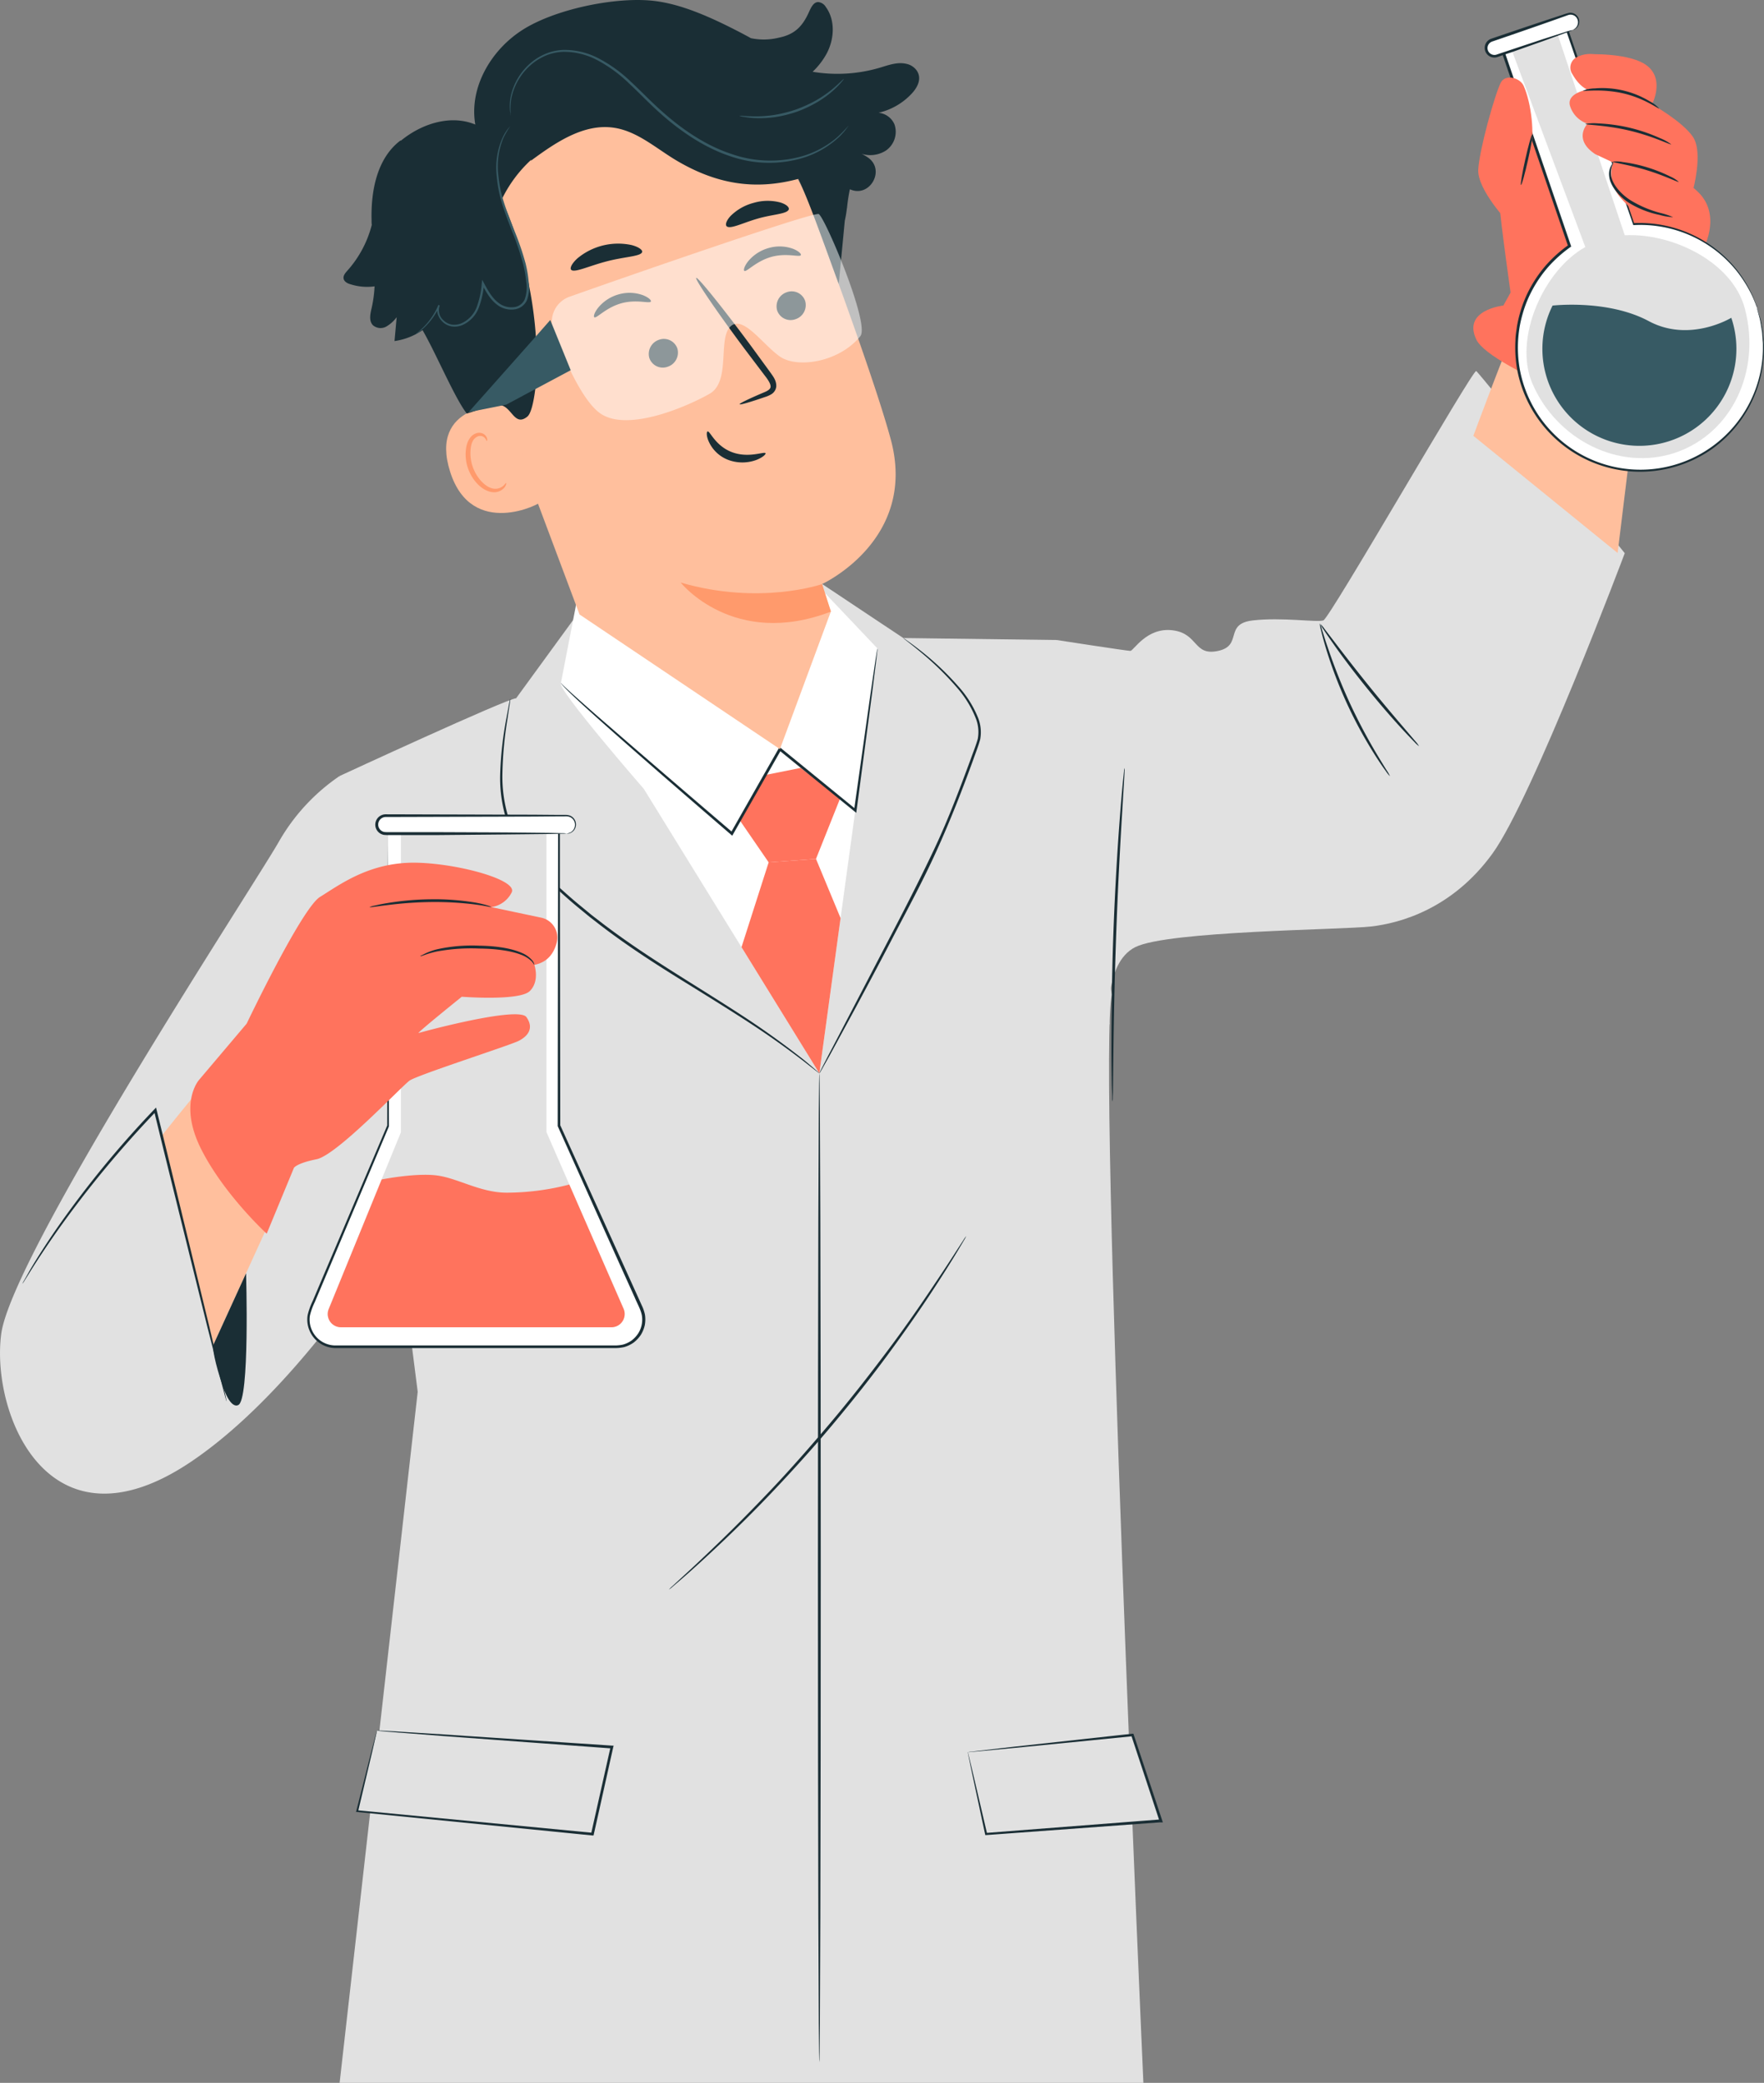 <?xml version="1.0" encoding="UTF-8"?> <svg xmlns="http://www.w3.org/2000/svg" id="Слой_1" data-name="Слой 1" viewBox="0 0 578.82 683.42"><rect x="0" y="0" width="578.82" height="683.42" fill="#808080" stroke="none"/> <defs> <style>.cls-1{fill:#e1e1e1;}.cls-2{fill:#fff;}.cls-3{fill:#ffbf9d;}.cls-4{fill:#1a2e35;}.cls-5{fill:#ff735d;}.cls-6{fill:#375a64;}.cls-7{fill:#ff9a6c;}.cls-8{opacity:0.5;}</style> </defs> <path class="cls-1" d="M192.19,197.78l-22.84,31.34c-2.84,0-57.91,25.5-57.91,25.5l25.62,202.07L111.44,683.42H375.18s-15.09-337.07-10.35-357L346.72,210l-50.33-.65-26.63-17.73Z"></path> <path class="cls-2" d="M184.05,224.11c-1.59,1.64,27.21,34.74,27.21,34.74l57.59,93.32,19.07-139.39-19.47-20.54-79,4Z"></path> <path class="cls-1" d="M111.44,254.62a65.15,65.15,0,0,0-20,21.67C83.16,290.77,3.84,411.55.4,437.71s15.52,73.54,62.42,41.82,86.85-108.86,86.85-108.86Z"></path> <path class="cls-3" d="M64.8,358.31c-1.49,1.49-11.59,14.16-11.59,14.16L70,441.3l17.61-38.57Z"></path> <path class="cls-4" d="M7.33,421.25A10.32,10.32,0,0,1,8,420l2-3.54c1.81-3.07,4.56-7.45,8.2-12.77A325.84,325.84,0,0,1,50.64,364l.56-.6.2.81c1,4.11,2.07,8.42,3.14,12.81,5.54,22.81,10.54,43.45,14.19,58.48l4.2,17.75c.46,2,.82,3.66,1.09,4.84.11.51.19.92.26,1.26s.08.44.06.44a2.77,2.77,0,0,1-.15-.41c-.09-.34-.21-.75-.35-1.25l-1.26-4.79C71.5,449.06,70,443,68.1,435.63c-3.72-15-8.82-35.64-14.45-58.43-1.07-4.38-2.13-8.69-3.13-12.81l.76.22A349.77,349.77,0,0,0,18.71,404c-3.7,5.27-6.52,9.59-8.41,12.6-.91,1.46-1.63,2.61-2.17,3.46A8,8,0,0,1,7.33,421.25Z"></path> <path class="cls-4" d="M80.74,417.79s1.28,42-2.62,43.25c0,0-2.32,1.59-4.91-5.91C70.39,447,69.66,442.05,70,441.3Z"></path> <path class="cls-1" d="M346.72,210s23.11,3.57,24.18,3.57,5.34-7.83,13.88-6.76,6.76,8.54,14.94,6.76,1.78-8.9,11.38-10,21,.71,23.13,0,49.09-82.54,50.16-81.83,48.74,59.77,48.74,59.77-30.24,80.4-43.4,98.55S459.49,302.9,449.88,304s-66.66,1.42-77.34,6.76-8.46,25.44-8.46,25.44L325,244.55Z"></path> <path class="cls-4" d="M369,252a4.18,4.18,0,0,1,0,1.12c0,.82-.1,1.88-.16,3.19-.18,2.88-.42,6.85-.71,11.71-.6,9.89-1.34,23.55-1.88,38.66s-.79,28.79-.91,38.7c-.06,4.86-.1,8.84-.14,11.73,0,1.31-.05,2.36-.06,3.19a5.34,5.34,0,0,1-.09,1.11,4.83,4.83,0,0,1-.1-1.11c0-.83-.06-1.88-.11-3.19-.07-2.77-.13-6.78-.15-11.74,0-9.91.09-23.61.63-38.73s1.39-28.78,2.16-38.67c.38-4.94.72-8.93,1-11.69.14-1.3.25-2.35.33-3.18A5.57,5.57,0,0,1,369,252Z"></path> <path class="cls-4" d="M268.85,676.61c-.25,0-.46-72.63-.46-162.21s.21-162.23.46-162.23.46,72.62.46,162.23S269.11,676.61,268.85,676.61Z"></path> <path class="cls-4" d="M268.85,352.17a1.75,1.75,0,0,1-.37-.25l-1.05-.8-4-3.13c-3.49-2.66-8.57-6.45-15.1-10.79s-14.46-9.26-23.28-14.72-18.49-11.57-28-18.86l-3.54-2.74-3.41-2.8c-2.26-1.85-4.42-3.76-6.52-5.66a84.35,84.35,0,0,1-11.12-12,40.6,40.6,0,0,1-6.78-13.14,45.88,45.88,0,0,1-1.57-12.8,115.61,115.61,0,0,1,2-18.5c.39-2.1.7-3.76.92-5l.27-1.28a2.88,2.88,0,0,1,.12-.44,1.29,1.29,0,0,1,0,.45c0,.35-.1.78-.17,1.3-.19,1.22-.44,2.89-.75,5a124.76,124.76,0,0,0-1.66,18.44,45.86,45.86,0,0,0,1.65,12.59A40.2,40.2,0,0,0,173.16,280a84.39,84.39,0,0,0,11.05,11.81c2.09,1.88,4.24,3.78,6.5,5.61l3.39,2.8,3.53,2.72c9.49,7.25,19.13,13.35,27.91,18.87s16.72,10.46,23.2,14.9,11.53,8.3,14.95,11c1.7,1.39,3,2.52,3.86,3.27l1,.87C268.76,352.05,268.86,352.16,268.85,352.17Z"></path> <path class="cls-4" d="M268.85,352.17a1.7,1.7,0,0,1,.16-.4l.56-1.12,2.19-4.27c2-3.77,4.76-9.1,8.18-15.66s7.55-14.5,12.1-23.23,9.54-18.38,14.39-28.64,8.64-20.45,12.06-29.69c.81-2.3,1.76-4.59,2.35-6.75a12.23,12.23,0,0,0-.56-6.47,34.57,34.57,0,0,0-6.22-10.26,98.93,98.93,0,0,0-12.62-12.25c-1.6-1.33-2.88-2.32-3.74-3l-1-.77a2.71,2.71,0,0,1-.32-.28s.14.05.38.2l1,.7c.9.63,2.21,1.58,3.86,2.87a92,92,0,0,1,12.88,12.11A34.78,34.78,0,0,1,321,235.69a12.91,12.91,0,0,1,.63,6.9c-.63,2.35-1.53,4.51-2.34,6.86-3.38,9.27-7.29,19.41-12,29.78s-9.93,19.9-14.47,28.65-8.74,16.58-12.27,23.15l-8.44,15.52c-1,1.77-1.78,3.16-2.35,4.19-.26.43-.46.79-.63,1.08S268.87,352.18,268.85,352.17Z"></path> <path class="cls-4" d="M456.09,254.69a9.67,9.67,0,0,1-1.37-1.7c-.84-1.13-2-2.81-3.35-4.92A143.51,143.51,0,0,1,435,212.46c-.72-2.41-1.24-4.38-1.55-5.75a10.26,10.26,0,0,1-.41-2.15,10.06,10.06,0,0,1,.75,2.06c.42,1.34,1,3.27,1.83,5.64a187.06,187.06,0,0,0,7.18,18.18,185.19,185.19,0,0,0,9.13,17.28c1.29,2.15,2.35,3.88,3.1,5.07A10.26,10.26,0,0,1,456.09,254.69Z"></path> <path class="cls-4" d="M465.63,244.84a9,9,0,0,1-1.51-1.37c-.92-.93-2.23-2.3-3.81-4-3.17-3.43-7.43-8.29-11.91-13.84s-8.35-10.72-11-14.54c-1.35-1.91-2.42-3.47-3.13-4.57a8.72,8.72,0,0,1-1-1.75,8.71,8.71,0,0,1,1.32,1.55l3.36,4.38c2.83,3.72,6.77,8.82,11.24,14.36s8.65,10.44,11.69,14l3.59,4.21A9.1,9.1,0,0,1,465.63,244.84Z"></path> <polygon class="cls-5" points="251.09 254.3 262.72 251.96 275.7 261.9 267.75 281.82 252.22 282.95 242.68 269.07 251.09 254.3"></polygon> <path class="cls-4" d="M287.92,212.78a5.78,5.78,0,0,1-.07,1q-.12,1.07-.33,2.88c-.33,2.6-.79,6.27-1.37,10.9-1.25,9.41-3,22.69-5.09,38.42l-.1.73-.57-.46-24.76-20.09.69-.13-5.22,9.18-10.56,18.53-.27.48-.41-.36c-16.26-14-30.36-26.24-40.32-35.1-5-4.44-8.93-8-11.59-10.54s-4-4-3.9-4.11a1.66,1.66,0,0,1,.25.28c.17.17.42.43.77.76.68.66,1.73,1.61,3.09,2.84,2.73,2.44,6.73,6,11.76,10.33,10.07,8.75,24.24,20.94,40.52,34.86l-.68.12,10.54-18.55,5.22-9.18.27-.47.42.35c8.81,7.18,17.15,14,24.7,20.16l-.67.26,5.42-38.38,1.6-10.86c.19-1.21.34-2.16.46-2.87A6.07,6.07,0,0,1,287.92,212.78Z"></path> <polygon class="cls-5" points="252.22 282.95 243.31 310.78 268.85 352.17 275.82 301.25 267.75 281.82 252.22 282.95"></polygon> <polygon class="cls-1" points="123.71 567.85 117.24 594.27 194.43 601.82 200.82 573.24 123.71 567.85"></polygon> <path class="cls-4" d="M123.71,567.85h.36l1.08,0,4.26.24,16,1,55.41,3.68.52,0-.12.5c-1.93,8.68-4,18-6.17,27.69-.07.3-.14.6-.2.89l-.09.4-.4,0-77.18-7.7-.35,0,.08-.34c2.09-8.24,3.77-14.85,4.93-19.46q.87-3.3,1.35-5.15c.14-.54.26-1,.35-1.32a2.5,2.5,0,0,1,.14-.42,3.11,3.11,0,0,1-.08.49l-.31,1.38c-.28,1.26-.69,3-1.2,5.25-1.09,4.6-2.64,11.17-4.58,19.38l-.27-.38,77.21,7.39-.5.36c.07-.29.13-.59.2-.89,2.17-9.66,4.26-19,6.21-27.68l.4.54-55.12-4.06-16.09-1.25-4.34-.36-1.13-.11Z"></path> <polygon class="cls-1" points="317.55 574.93 323.57 601.82 380.94 597.5 371.6 569.29 317.55 574.93"></polygon> <path class="cls-4" d="M317.55,574.93a9.4,9.4,0,0,1,1-.15l2.92-.35,11.09-1.28,39-4.29.34,0,.11.33,9.37,28.21.18.56-.58,0-.51,0-56.87,4.16-.3,0-.06-.28c-1.78-8.31-3.22-15.06-4.24-19.82l-1.11-5.33-.27-1.37a2.46,2.46,0,0,1-.07-.45,2.3,2.3,0,0,1,.15.5c.09.38.21.85.35,1.42q.48,2,1.29,5.38c1.1,4.69,2.65,11.34,4.56,19.52l-.35-.27,56.85-4.4.51,0-.41.61c-3.29-10-6.43-19.52-9.31-28.23l.46.29-38.77,3.84-11.22,1.05-3,.27A9.33,9.33,0,0,1,317.55,574.93Z"></path> <path class="cls-4" d="M317.05,405.59a10,10,0,0,1-.73,1.36l-2.27,3.81c-2,3.31-4.94,8-8.74,13.77s-8.48,12.48-13.88,19.82-11.6,15.2-18.35,23.25-13.51,15.46-19.78,22.07S241.17,502,236.15,506.73s-9.14,8.46-12.07,11l-3.37,2.89a8.36,8.36,0,0,1-1.21.95,9.45,9.45,0,0,1,1.09-1.09l3.25-3c2.85-2.59,6.91-6.4,11.86-11.17s10.73-10.58,17-17.18S265.6,475,272.37,467s12.91-15.91,18.38-23.17,10.17-14,14-19.67,6.92-10.35,9-13.6l2.41-3.72A9.54,9.54,0,0,1,317.05,405.59Z"></path> <path class="cls-3" d="M497.12,108.37c-1.19,1-13.67,34.63-13.67,34.63l47.34,38.45,6.45-52.78Z"></path> <path class="cls-5" d="M496.88,93.8l-3.58,6.45s-13.61,1.44-8.84,11.23S542,140.61,542,140.61l1.91-22.45Z"></path> <path class="cls-5" d="M559.2,81s5.78-10.88-2.32-18.29l-1.18-1.06c.7-2.85,2.73-12.45-.21-16.76-3.47-5.09-13.42-10.65-13.42-10.65s4.16-7.87-1.39-12.5-20.14-3.93-20.14-3.93l-17.83,6c-.69,0-5.55,0-7.17,10.65s-3.71,27.78-3.47,32.87,3.7,29.4,3.7,29.4l44.68,21.07s20.37-22.92,21.06-28.94S559.2,81,559.2,81Z"></path> <path class="cls-2" d="M576.48,100.91A40.54,40.54,0,0,0,536,73.53l-22.54-66-21,7.19,22.54,66a40.54,40.54,0,1,0,61.48,20.2Z"></path> <path class="cls-4" d="M576.48,100.91s.12.28.3.86.44,1.46.78,2.56.52,2.59.87,4.28c.13.86.17,1.79.26,2.78,0,.5.08,1,.13,1.54s0,1.08,0,1.64a40.74,40.74,0,0,1-17.08,32.78,41.05,41.05,0,0,1-64.06-26.91,42,42,0,0,1-.42-8.84c0-1.49.31-3,.49-4.47a42.11,42.11,0,0,1,1-4.41,39.55,39.55,0,0,1,3.49-8.49,41.73,41.73,0,0,1,5.4-7.61,43.83,43.83,0,0,1,7.09-6.28l-.17.52c-1.77-5.16-3.65-10.67-5.55-16.23L492,14.89l-.14-.42.42-.14,21-7.17.41-.14.13.4,22.44,66-.32-.21A40.83,40.83,0,0,1,570,88.64a42.08,42.08,0,0,1,5.3,8.89c.44,1.1.74,2,1,2.51s.28.87.28.87-.14-.28-.37-.84l-1-2.47a43.94,43.94,0,0,0-5.41-8.75,40.65,40.65,0,0,0-33.63-15h-.24l-.07-.22L513.09,7.7l.54.27q-10.2,3.48-21,7.2l.27-.57,17,49.74,5.55,16.23.11.32-.29.2a43.68,43.68,0,0,0-6.93,6.14,40.37,40.37,0,0,0-5.28,7.44,38.87,38.87,0,0,0-3.43,8.3,40.82,40.82,0,0,0-1,4.31,43.59,43.59,0,0,0-.49,4.37,41.53,41.53,0,0,0,.4,8.65,40.23,40.23,0,0,0,79.94-5.73c0-.56,0-1.1,0-1.63s-.07-1-.11-1.53c-.08-1-.11-1.91-.22-2.76-.32-1.69-.48-3.14-.78-4.28l-.7-2.58C576.54,101.21,576.48,100.91,576.48,100.91Z"></path> <path class="cls-1" d="M572.57,101.36c-4.05-15.56-24.14-25-39.44-24.16L511.18,11.5l-15.05,5.15,24.06,64.41c-13.63,7.52-23.71,30-17.37,44.78,7.91,18.46,28.58,28.94,47,22.66S577.9,121.81,572.57,101.36Z"></path> <path class="cls-2" d="M516.14,9.81l-25,8.53a2.73,2.73,0,0,1-3.45-1.69h0a2.73,2.73,0,0,1,1.69-3.45l25-8.53a2.71,2.71,0,0,1,3.45,1.69h0A2.73,2.73,0,0,1,516.14,9.81Z"></path> <path class="cls-4" d="M516.14,9.81s.22-.13.59-.4a2.6,2.6,0,0,0,1-1.59,2.52,2.52,0,0,0-1-2.59,2.47,2.47,0,0,0-1.72-.4c-.59.11-1.35.46-2.08.69-5.95,2.13-14.19,5-23.31,8.11a2.26,2.26,0,0,0,.23,4.34,2.31,2.31,0,0,0,1.41-.12l1.57-.53,3-1,10.53-3.5,7.13-2.28a16.32,16.32,0,0,1,2.65-.71,15.68,15.68,0,0,1-2.53,1l-7,2.56L496.11,17.1l-3,1-1.57.55a3.29,3.29,0,0,1-1.9.15,3.17,3.17,0,0,1-.33-6.09c9.12-3.12,17.39-5.89,23.4-7.85a18.72,18.72,0,0,1,2.21-.66,3,3,0,0,1,2.09.56,2.9,2.9,0,0,1,1.1,3.09,2.71,2.71,0,0,1-1.25,1.67A1.26,1.26,0,0,1,516.14,9.81Z"></path> <path class="cls-5" d="M502.11,49.16c1.57-4.7.39-15.29-2.16-21-1.2-2.68-6-3.94-7.49-1.07-2,4-7,21.85-7.4,28.51s10,17.53,10,17.53l7.6-11.45S500.54,53.87,502.11,49.16Z"></path> <path class="cls-4" d="M499.08,60.7c-.24-.06.38-3.82,1.41-8.41s2.05-8.25,2.3-8.2-.38,3.82-1.41,8.4S499.33,60.75,499.08,60.7Z"></path> <path class="cls-6" d="M568.09,104.27a31.83,31.83,0,1,1-58.65-4s18.1-2.12,31.57,5.1S568.09,104.27,568.09,104.27Z"></path> <path class="cls-5" d="M517.79,18.59A3.82,3.82,0,0,0,516,24.41c2.36,4.17,4.91,5,4.91,5s-7.34,1.17-5.63,5.68a8.88,8.88,0,0,0,5.63,5.49s-4.91,5.09,2.54,10l5.88,2.75s-2.74,6.07,2.94,12.15L538,71.51s17.25,4.7,17,1.17-.2-8-6.08-10.78c0,0,4.9-11.62-.39-17.57a108.25,108.25,0,0,0-11.37-10.85s5.49-3.65-.78-9.07S522.49,16.23,517.79,18.59Z"></path> <path class="cls-4" d="M544.42,35.59c-.15.27-4.91-3.43-12-5s-12.94-.53-13-.83A11.05,11.05,0,0,1,523.3,29a30,30,0,0,1,18.05,4.26A11.11,11.11,0,0,1,544.42,35.59Z"></path> <path class="cls-4" d="M548.37,47.37c-.13.27-6-2.71-13.81-4.54S520.18,41,520.19,40.67a16,16,0,0,1,4.3-.17,54.52,54.52,0,0,1,20.12,4.79A15.87,15.87,0,0,1,548.37,47.37Z"></path> <path class="cls-4" d="M550.84,59.67c-.13.25-4.69-2.08-10.7-3.89s-11.08-2.46-11-2.74a10.59,10.59,0,0,1,3.37.14,47.81,47.81,0,0,1,7.95,1.72,49.09,49.09,0,0,1,7.56,3A10.62,10.62,0,0,1,550.84,59.67Z"></path> <path class="cls-4" d="M549,71.26a19.12,19.12,0,0,1-4.44-.74,30.91,30.91,0,0,1-10.11-4c-3.59-2.36-6.15-5.76-6.43-8.72a5.77,5.77,0,0,1,.58-3.33c.38-.71.74-1,.78-1a7,7,0,0,0-.72,4.19c.4,2.63,2.86,5.78,6.29,8a36.19,36.19,0,0,0,9.78,4.19A25.32,25.32,0,0,1,549,71.26Z"></path> <path class="cls-2" d="M127.36,269.85v99.48l-25.43,60.06a8.93,8.93,0,0,0,8.23,12.41h92.16a8.92,8.92,0,0,0,8.14-12.6L183.4,369.33V269.85Z"></path> <path class="cls-4" d="M127.36,269.85s.3,0,.93,0l2.81,0,11-.07,41.33-.16h.28v.29c0,25.81.08,60.1.13,99.48l0-.17,20.1,44.41,5.28,11.67,1.33,2.95a13,13,0,0,1,1.09,3.18,10.28,10.28,0,0,1-.07,3.41,10.45,10.45,0,0,1-1.3,3.17,10.78,10.78,0,0,1-2.35,2.51,10.31,10.31,0,0,1-3.12,1.49,13.75,13.75,0,0,1-3.41.31H120c-3.45,0-6.83,0-10.24,0a9.31,9.31,0,0,1-8.18-5.7,9.15,9.15,0,0,1-.64-5.08,22.14,22.14,0,0,1,1.68-4.7l3.76-8.87q3.74-8.78,7.27-17.13c4.73-11.14,9.22-21.69,13.41-31.55l0,.14c.08-30.44.14-55.34.19-72.66,0-8.6.07-15.31.09-19.9,0-2.26,0-4,0-5.18s0-1.74,0-1.74,0,.63,0,1.82,0,3,0,5.24c0,4.61,0,11.35.09,20,0,17.27.11,42.09.19,72.44v.07l0,.07c-4.16,9.88-8.62,20.44-13.32,31.58q-3.53,8.37-7.24,17.15l-3.75,8.88a21.67,21.67,0,0,0-1.62,4.49,8.31,8.31,0,0,0,.59,4.61,8.45,8.45,0,0,0,7.42,5.16c3.33,0,6.77,0,10.2,0h81.37a12.69,12.69,0,0,0,3.18-.28,9.39,9.39,0,0,0,2.8-1.34,9.57,9.57,0,0,0,2.13-2.27,8.47,8.47,0,0,0,1.24-5.93c-.38-2-1.53-3.93-2.35-5.91l-5.27-11.67L183,369.51l0-.09v-.09c.05-39.38.1-73.67.13-99.48l.29.28L142.24,270l-11-.07-2.86,0Z"></path> <path class="cls-1" d="M131.55,273.52v98l-23.69,57.9a4.33,4.33,0,0,0,3.87,6h89a4.34,4.34,0,0,0,3.83-6.14l-25.25-57.8v-98Z"></path> <path class="cls-5" d="M186.8,388.67l17.78,40.69a4.34,4.34,0,0,1-3.83,6.14h-89a4.33,4.33,0,0,1-3.87-6L125.24,387s11.34-2.25,18.26-1.29,14.17,5.63,22.78,5.63A82.5,82.5,0,0,0,186.8,388.67Z"></path> <path class="cls-2" d="M185.9,273.52H126.58a3,3,0,0,1-3-2.95h0a3,3,0,0,1,3-2.94H185.9a3,3,0,0,1,2.95,2.94h0A3,3,0,0,1,185.9,273.52Z"></path> <path class="cls-4" d="M185.9,273.52a4.68,4.68,0,0,0,1.3-.41,2.84,2.84,0,0,0,1.37-3.24,2.72,2.72,0,0,0-1.78-1.87,4.31,4.31,0,0,0-1.56-.14l-1.79,0-8.37.07-48.49.14a2.49,2.49,0,0,0-1.72,4.28,2.42,2.42,0,0,0,1.28.65,13.9,13.9,0,0,0,1.63.05h3.37l12.88,0,21.8.09,14.69.15,4,.09a8.39,8.39,0,0,1,1.39.09,8.39,8.39,0,0,1-1.39.09l-4,.09-14.69.15L144,274l-12.88,0h-3.37a14,14,0,0,1-1.79-.06,3.4,3.4,0,0,1,.6-6.75l48.49.13,8.37.07,1.79,0a4.89,4.89,0,0,1,1.7.19,3.12,3.12,0,0,1,1.64,4.54,3,3,0,0,1-1.29,1.16A2.26,2.26,0,0,1,185.9,273.52Z"></path> <path class="cls-5" d="M65.31,354.34l15.63-18.47S99,298,105,294.3s14.89-10.43,28.29-11.17,36.84,5.21,34.61,9.68a8.84,8.84,0,0,1-6.7,4.83l16.37,3.46a6.67,6.67,0,0,1,5.12,8.1c-.79,3.2-2.74,6.49-7.35,7.39,0,0,1.86,5.25-1.49,8.59s-22.33,1.87-22.33,1.87-15.26,12.28-14.14,11.9,32.75-8.93,35.36-5.21.37,6.33-2.61,7.82-33.12,11.16-35.73,13-23.81,24.44-30.51,25.8-7.45,2.85-7.45,2.85l-8.93,21.59s-14.14-13-21.58-27.91S65.31,354.34,65.31,354.34Z"></path> <path class="cls-4" d="M121.27,297.65a5,5,0,0,1,1.53-.47c1-.23,2.43-.57,4.23-.85a91.78,91.78,0,0,1,14.21-1.26,81.41,81.41,0,0,1,14.24,1c3.61.59,5.77,1.41,5.7,1.57a11.86,11.86,0,0,1-1.56-.28c-1-.18-2.44-.42-4.24-.65a108.49,108.49,0,0,0-14.13-.73,126.57,126.57,0,0,0-14.12,1C123.52,297.41,121.3,297.8,121.27,297.65Z"></path> <path class="cls-4" d="M137.9,313.69c0-.05.49-.23,1.39-.71a20.72,20.72,0,0,1,4-1.47,52.88,52.88,0,0,1,14-1.22c5.48.08,10.51.86,13.86,2.35a9.18,9.18,0,0,1,3.52,2.5c.65.82.69,1.46.63,1.45a7.51,7.51,0,0,0-.9-1.22,10.06,10.06,0,0,0-3.5-2.13c-3.28-1.28-8.2-1.95-13.63-2a62.18,62.18,0,0,0-13.83.94C140,312.88,138,314,137.9,313.69Z"></path> <path class="cls-3" d="M190.16,201.62l-34.64-92.39c-12.63-33.32-3.76-68.44,29.89-80.14l3.17-.9a63.7,63.7,0,0,1,77.07,39c10.78,28.94,22.33,61.05,26.64,77,8.92,33-22.53,47.44-22.53,47.44s-.27-.5,2.88,9L255.92,245.8h0Z"></path> <path class="cls-7" d="M269.76,191.65s-20.39,7.1-46.42-.51c0,0,17.32,21.8,49.3,9.54Z"></path> <path class="cls-4" d="M264.19,98.74a4.86,4.86,0,0,1-3.18,6,4.66,4.66,0,0,1-6-2.86,4.87,4.87,0,0,1,3.17-6A4.66,4.66,0,0,1,264.19,98.74Z"></path> <path class="cls-4" d="M262.77,83.72c-.4.78-4.71-.85-9.76.6s-8,5-8.76,4.56c-.35-.2-.07-1.47,1.21-3.11a13.36,13.36,0,0,1,6.8-4.4,12.88,12.88,0,0,1,8,.28C262.14,82.41,263,83.36,262.77,83.72Z"></path> <path class="cls-4" d="M222.26,114.34a4.88,4.88,0,0,1-3.19,6,4.66,4.66,0,0,1-6-2.86,4.9,4.9,0,0,1,3.18-6A4.68,4.68,0,0,1,222.26,114.34Z"></path> <path class="cls-4" d="M213.56,98.94c-.41.78-4.72-.84-9.77.6s-8,5-8.76,4.56c-.35-.2-.07-1.47,1.22-3.1A13.29,13.29,0,0,1,203,96.59a12.87,12.87,0,0,1,8,.28C212.92,97.63,213.77,98.58,213.56,98.94Z"></path> <path class="cls-4" d="M242.7,132.64c-.1-.28,2.89-1.72,7.79-3.81,1.26-.5,2.41-1.1,2.37-2.05s-.89-2.25-1.94-3.58l-6.61-8.74C235,102,227.94,91.55,228.45,91.18s8.43,9.46,17.7,21.95l6.46,8.85c.9,1.32,2.21,2.75,2.1,4.87a3.37,3.37,0,0,1-1.58,2.49,9.09,9.09,0,0,1-2.11.93C246,132,242.8,132.92,242.7,132.64Z"></path> <path class="cls-4" d="M210.71,82.66c-.32,1.49-5.61,1.52-11.62,3.09s-10.72,3.9-11.7,2.74c-.44-.56.23-2,2-3.65A20.9,20.9,0,0,1,207.2,80.4C209.56,81,210.84,82,210.71,82.66Z"></path> <path class="cls-4" d="M258.79,68.79c-.7,1.46-5.15,1.5-10.1,2.92s-8.87,3.5-10.19,2.59c-.59-.45-.28-1.8,1.22-3.43a16.64,16.64,0,0,1,7.63-4.32,16.2,16.2,0,0,1,8.72-.11C258.16,67.09,259.09,68.1,258.79,68.79Z"></path> <path class="cls-3" d="M165.11,132.82c-.63-.08-24.49-.28-17.4,22s29.94,10.42,29.78,9.77S165.11,132.82,165.11,132.82Z"></path> <path class="cls-7" d="M166.05,158.47c-.12-.05-.3.39-.86.9a4,4,0,0,1-2.88,1c-2.63-.11-5.8-3.22-7.19-7.2a13.47,13.47,0,0,1-.68-5.9c.16-1.85.85-3.32,2-3.91a2.07,2.07,0,0,1,2.63.33c.5.53.5,1,.63,1s.36-.52-.12-1.39a2.58,2.58,0,0,0-1.32-1.11,3,3,0,0,0-2.32.11c-1.68.67-2.73,2.74-3,4.75a13.86,13.86,0,0,0,.63,6.64c1.57,4.44,5.21,7.91,8.73,7.82a4.36,4.36,0,0,0,3.36-1.72C166.19,159,166.14,158.48,166.05,158.47Z"></path> <path class="cls-4" d="M300.88,23.25a5.55,5.55,0,0,0-3.46-2.3c-3-.7-5.91.43-8.77,1.28a49.24,49.24,0,0,1-22,1.32,24.27,24.27,0,0,0,4.67-6.1c2.47-4.74,2.8-10.9-.37-15.19A3.24,3.24,0,0,0,268.5.68c-1.59,0-2.4,1.84-3.06,3.28-2.14,4.76-4.71,7.33-9.82,8.39a20.65,20.65,0,0,1-9.27.17L246,12.3c-1.53-.83-3-1.61-4.49-2.37h0C230.45,4.26,221.42.78,213,.14c-12.27-.94-31,3-41.44,9.6s-17.7,19-15.6,31.13c-8.06-3.37-17.61-.3-24.37,5.26l-.23,0c-7.66,5.81-9.68,16.48-9.44,26.09,0,.52,0,1,.07,1.58a35.85,35.85,0,0,1-8,15c-.68.75-1.44,1.65-1.24,2.64S114,93,115,93.27a18,18,0,0,0,7.91.69,41,41,0,0,1-.94,7c-.46,2-1,4.31.4,5.75a3.82,3.82,0,0,0,4.34.46,11.29,11.29,0,0,0,3.45-3.09c-.24,2.61-.47,5.22-.71,7.83a21.51,21.51,0,0,0,9.2-3.59c4.43,7.65,10.63,22.46,14.52,27.37,5.95-1.76,7.18-2.86,10.48-2.82,4.27.06,5,7.37,9.37,3.84,2.24-1.8,3.1-12.74,3.14-15.62a133.56,133.56,0,0,0-11.53-55.63,43.08,43.08,0,0,1,9.76-13.12l-.28.47c8.12-6,17.44-12.42,27.45-10.88,7.76,1.2,13.9,6.92,20.68,10.89,12.83,7.52,25.37,9.74,39.74,5.87,4.39,9.44,9.86,25.42,13.24,34.45l2-20.86,0,.07a36.85,36.85,0,0,0,.64-3.78l.07-.38,0,0a59.12,59.12,0,0,1,.93-6.05l.12,0c6.36,2.82,11.57-6.21,6-10.32a13.45,13.45,0,0,0-3.66-1.91,9.55,9.55,0,0,0,9.36-.5,7.47,7.47,0,0,0,2.81-8.63A6.35,6.35,0,0,0,288.29,37a21.52,21.52,0,0,0,10.83-6.24C301,28.76,302.57,25.89,300.88,23.25Z"></path> <path class="cls-6" d="M167.46,41.37a28,28,0,0,0-2.33,4,24.43,24.43,0,0,0-1.58,12.41,42.76,42.76,0,0,0,1.78,8.56c.94,3,2.2,6.15,3.5,9.47a90,90,0,0,1,3.63,10.63,39.76,39.76,0,0,1,1,5.87,12.31,12.31,0,0,1-.57,6.21,5.19,5.19,0,0,1-4.12,3,7.63,7.63,0,0,1-4.88-1c-2.88-1.79-4.38-4.73-5.77-7.3l.71-.14a28.56,28.56,0,0,1-1.81,8.09,10.17,10.17,0,0,1-5.25,5.47,6.53,6.53,0,0,1-3.55.47,5.61,5.61,0,0,1-3-1.53,5.85,5.85,0,0,1-1.61-2.67,4.31,4.31,0,0,1,.24-2.87l.45.2a22.14,22.14,0,0,1-5.35,7.48,19.69,19.69,0,0,1-1.9,1.53,4.71,4.71,0,0,1-.72.44,4.15,4.15,0,0,1,.64-.55c.42-.35,1-.87,1.8-1.61a22.67,22.67,0,0,0,5.08-7.48l.45.2a4.38,4.38,0,0,0,1.31,4.92,5.13,5.13,0,0,0,2.7,1.34,6,6,0,0,0,3.2-.47,9.57,9.57,0,0,0,4.86-5.15,28.34,28.34,0,0,0,1.71-7.9l.14-1.19.57,1.06c1.38,2.57,2.89,5.38,5.5,7a6.87,6.87,0,0,0,4.37.92,4.33,4.33,0,0,0,3.5-2.55,11.65,11.65,0,0,0,.51-5.79,38.73,38.73,0,0,0-1-5.76,88.75,88.75,0,0,0-3.56-10.55c-1.28-3.33-2.52-6.49-3.44-9.55A43,43,0,0,1,163,57.87a24.22,24.22,0,0,1,1.87-12.6A13.84,13.84,0,0,1,167.46,41.37Z"></path> <path class="cls-6" d="M278.45,41.21a1.91,1.91,0,0,1-.19.3l-.63.85a11.73,11.73,0,0,1-1.1,1.33,19.9,19.9,0,0,1-1.66,1.67,30.36,30.36,0,0,1-13.17,6.93,38.87,38.87,0,0,1-22-1c-8-2.63-15.9-7.72-23.08-14.15-3.62-3.2-6.84-6.64-10.15-9.71A45.77,45.77,0,0,0,196,19.75,23.33,23.33,0,0,0,184.83,17a16.82,16.82,0,0,0-5.14,1,18.74,18.74,0,0,0-4.27,2.31,19.8,19.8,0,0,0-7.68,12.19,23.6,23.6,0,0,0-.14,5.42,1.19,1.19,0,0,1-.08-.35c0-.28-.1-.62-.16-1a17.23,17.23,0,0,1,.07-4.08,19.43,19.43,0,0,1,2.09-6.11,20.09,20.09,0,0,1,5.56-6.48,18.75,18.75,0,0,1,4.39-2.43,17.14,17.14,0,0,1,5.33-1.09,24,24,0,0,1,11.56,2.74A45.73,45.73,0,0,1,207,26.81c3.35,3.08,6.56,6.51,10.15,9.68,7.13,6.38,14.92,11.43,22.79,14a38.57,38.57,0,0,0,21.62,1.2,30.8,30.8,0,0,0,13.1-6.61A50.51,50.51,0,0,0,278.45,41.21Z"></path> <path class="cls-6" d="M276.88,25.93c.05,0-.28.45-.91,1.18A26.51,26.51,0,0,1,273.06,30a34,34,0,0,1-4.92,3.53,40.29,40.29,0,0,1-6.72,3.15,40.78,40.78,0,0,1-7.21,1.76,36.9,36.9,0,0,1-6.05.32,27.71,27.71,0,0,1-4.06-.41,5.94,5.94,0,0,1-1.45-.35c0-.15,2.12.21,5.52.19a39.7,39.7,0,0,0,5.93-.48,44.52,44.52,0,0,0,7.06-1.78,44.08,44.08,0,0,0,6.61-3,39.52,39.52,0,0,0,4.93-3.34C275.36,27.41,276.77,25.82,276.88,25.93Z"></path> <path class="cls-4" d="M232.18,141.57c.74-.3,2.49,4.71,8,6.79s10.68-.33,11,.36c.18.29-.85,1.38-3.09,2.23a13.23,13.23,0,0,1-9,0,11.47,11.47,0,0,1-6.4-5.8C231.7,143.1,231.83,141.66,232.18,141.57Z"></path> <g class="cls-8"> <path class="cls-2" d="M181.64,108.68a8.72,8.72,0,0,1,5.25-11.32c21.47-7.6,77.79-27.14,81.67-27.15,1.68,0,17,36.05,13.76,40.07-6.87,8.55-20.6,10.66-26.3,6.78s-12.29-14-16.4-9.87.21,18-6.76,22-26.56,12.63-35.69,6.59C191.19,131.83,185.12,117.86,181.64,108.68Z"></path> </g> <path class="cls-6" d="M180.56,105c-.32.46-26.8,30.24-26.8,30.24l12.35-2.47,21.15-11.3Z"></path> </svg> 